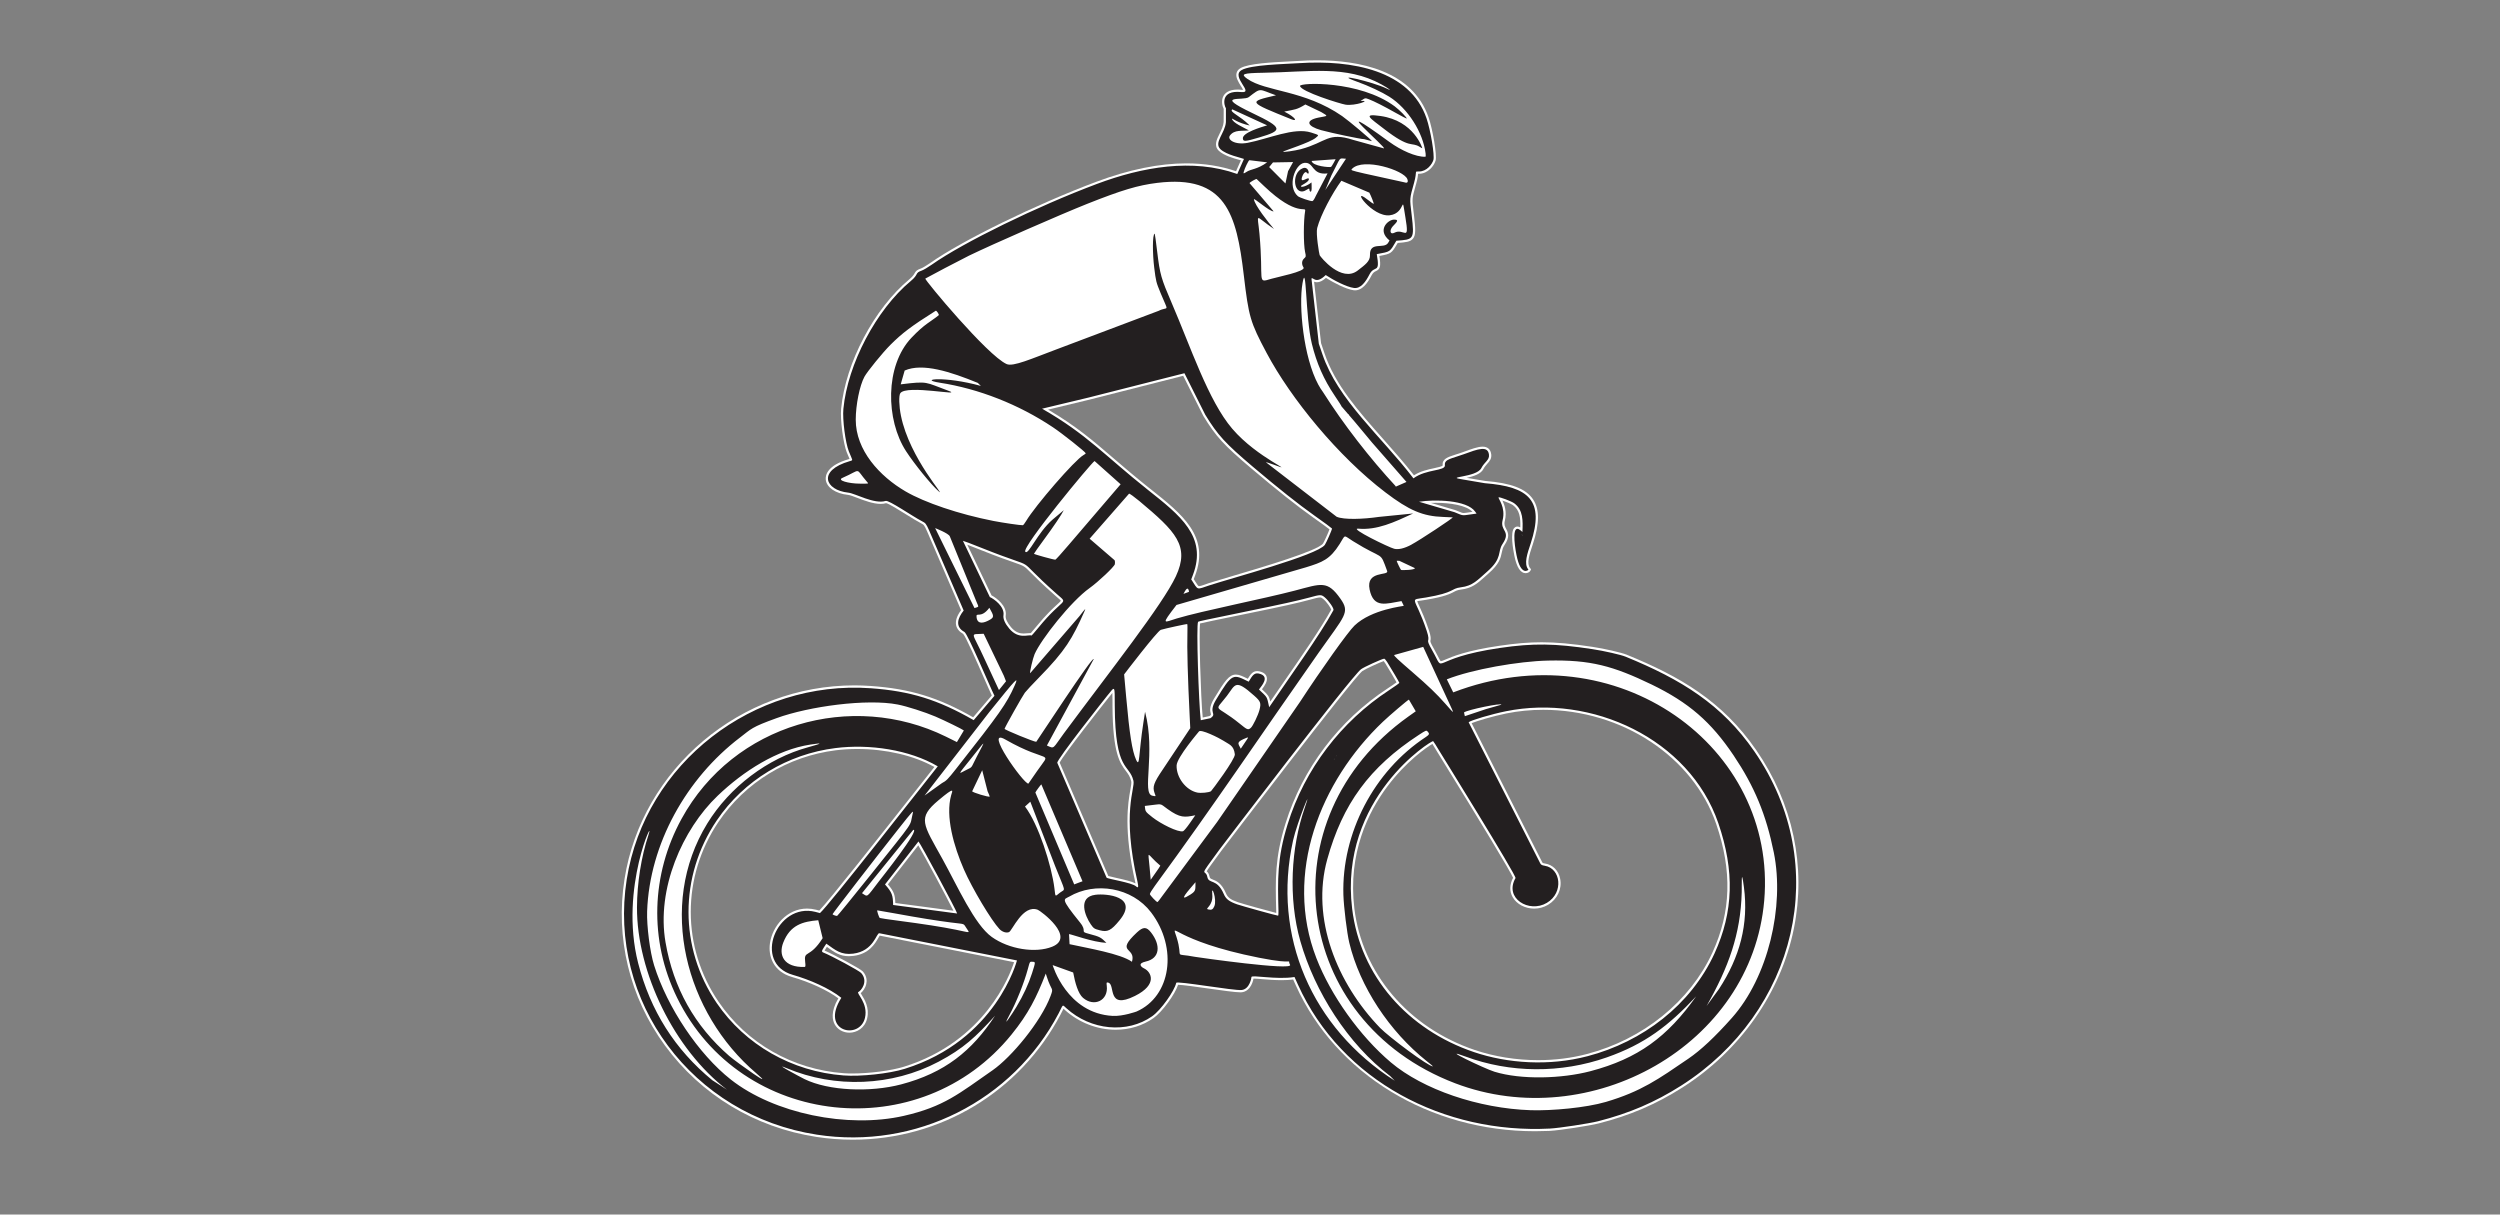 <?xml version="1.0" encoding="UTF-8" standalone="no"?>
<svg
   xmlns:dc="http://purl.org/dc/elements/1.1/"
   xmlns:cc="http://creativecommons.org/ns#"
   xmlns:rdf="http://www.w3.org/1999/02/22-rdf-syntax-ns#"
   xmlns:svg="http://www.w3.org/2000/svg"
   xmlns="http://www.w3.org/2000/svg"
   viewBox="0 0 70.013 34.013"
   height="34.013"
   width="70.013"
   xml:space="preserve"
   id="svg2"
   version="1.1"><rect x="0" y="0" width="70.013" height="34.013" fill="#808080" stroke="none"/><defs
     id="defs6" /><g
     transform="matrix(1.333,0,0,-1.333,0,34.013)"
     id="g10"><g
       transform="scale(0.1)"
       id="g12"><path
         id="path14"
         style="fill:#ffffff;fill-opacity:1;fill-rule:nonzero;stroke:none"
         d="m 228.828,171.184 19.75,5.019 4.235,-8.437 c 2.656,-4.336 4.257,-6.086 10.093,-11.028 5.524,-4.668 9.52,-7.84 12.973,-10.293 1.676,-1.172 2.953,-2.117 3.43,-2.492 -0.25,-0.719 -1.145,-2.691 -1.36,-2.984 -1.129,-1.543 -12.769,-4.981 -19.027,-6.828 -2.098,-0.614 -3.902,-1.153 -4.961,-1.493 -0.352,-0.128 -0.656,-0.226 -0.914,-0.324 -0.535,-0.183 -0.922,-0.312 -1.129,-0.312 -0.172,0 -0.313,0.195 -0.805,0.976 -0.097,0.149 -0.199,0.313 -0.316,0.5 l 0.277,0.723 c 3.129,8.289 -2.672,12.898 -9.379,18.223 l -0.289,0.222 c -2.871,2.285 -5.25,4.328 -7.347,6.125 -4.434,3.817 -7.985,6.875 -13.86,10.321 z m 72.848,-21.661 c 2.914,0 6.387,-0.5 7.676,-1.894 -0.332,-0.051 -0.614,-0.09 -0.852,-0.129 -0.473,-0.066 -0.766,-0.117 -0.98,-0.117 -0.293,0 -0.493,0.078 -1.196,0.383 -0.168,0.058 -0.355,0.144 -0.625,0.242 l -5.074,1.496 c 0.344,0.008 0.691,0.019 1.051,0.019 z M 270.059,82.109 c -2.223,-7.168 -2.11,-11.719 -1.946,-18.027 l 0.012,-0.273 c 0,-0.176 0,-0.32 0,-0.449 -1.633,0.41 -7.066,1.914 -8.059,2.258 -1.543,0.535 -2.128,0.977 -2.507,1.875 -0.926,2.168 -2.024,2.598 -2.746,2.879 -0.493,0.195 -0.633,0.266 -0.704,0.656 -0.121,0.633 -0.402,0.918 -0.586,1.074 0.192,0.391 1.004,1.492 2.473,3.496 l 0.543,0.742 c 0.258,0.352 27.731,36.375 29.691,37.84 0.543,0.398 3.641,1.816 4.473,2.09 0.078,-0.098 0.199,-0.254 0.32,-0.45 0.77,-1.23 1.961,-3.25 2.379,-4.011 -0.336,-0.254 -1.004,-0.715 -1.898,-1.301 C 281.27,103.781 273.652,93.691 270.059,82.109 Z M 206.105,139.59 c 3.536,-1.414 5.571,-2.117 6.915,-2.586 2.156,-0.754 2.156,-0.754 3.511,-2.121 0.875,-0.891 2.332,-2.352 5.184,-4.871 0.187,-0.168 0.359,-0.324 0.512,-0.449 0.285,-0.247 0.578,-0.489 0.66,-0.618 -0.09,-0.144 -0.438,-0.457 -0.774,-0.769 -0.859,-0.781 -2.289,-2.082 -4.332,-4.582 -0.551,-0.672 -0.988,-1.192 -1.211,-1.434 -0.191,0.008 -0.437,-0.012 -0.718,-0.043 -0.247,-0.015 -0.516,-0.054 -0.801,-0.054 -0.653,0 -1.645,0.144 -2.649,1.335 -0.808,0.969 -1.203,1.829 -1.109,2.43 0.305,2.016 -1.93,3.723 -2.977,4.25 l -5.089,10.637 c 0.679,-0.254 1.671,-0.645 2.878,-1.125 z m 27.059,-80.281 c 0.766,0.34 1.477,1.055 2.406,2.195 0.168,0.195 0.313,0.391 0.45,0.586 -0.137,-0.195 -0.282,-0.391 -0.45,-0.586 -0.929,-1.141 -1.64,-1.855 -2.406,-2.195 z m -1.976,8.406 c -0.196,0 -0.387,-0.012 -0.567,-0.019 0.18,0.008 0.371,0.019 0.567,0.019 1.921,0 4.16,-0.438 5.199,-1.609 -1.043,1.172 -3.282,1.609 -5.199,1.609 z m -2.625,-0.547 c 0.421,0.242 0.941,0.41 1.554,0.488 0.153,0.019 0.317,0.031 0.492,0.039 -0.175,-0.008 -0.339,-0.019 -0.492,-0.039 -0.621,-0.078 -1.133,-0.246 -1.554,-0.488 z m 0.214,-6.473 c 0.661,-0.957 0.903,-1.117 2.121,-1.426 0.262,-0.078 0.497,-0.117 0.719,-0.156 -0.222,0.039 -0.457,0.078 -0.719,0.156 -1.226,0.309 -1.46,0.469 -2.125,1.414 -0.527,0.769 -1.199,2.07 -1.406,3.352 0.207,-1.281 0.879,-2.582 1.41,-3.34 z m 7.754,32.5 c 0.496,-0.656 0.887,-1.172 1.129,-2.16 0.082,-0.32 -0.031,-0.945 -0.183,-1.816 -0.485,-2.715 -1.493,-8.359 1.058,-19.531 0.012,-0.039 0.02,-0.078 0.024,-0.117 -0.805,0.422 -2.286,0.762 -4.079,1.164 -0.609,0.125 -1.351,0.301 -1.632,0.387 l -10.219,23.82 c 0.715,1.543 9.582,12.801 10.398,13.801 l 0.368,0.449 c 0.101,0.137 0.21,0.274 0.304,0.387 0.024,-0.426 0.024,-1.062 0.028,-1.773 v -0.969 c 0.058,-9.988 1.586,-12.02 2.804,-13.641 z m -36.222,-29.367 -12.207,1.621 c -0.055,1.68 -0.289,2.441 -1.559,3.918 l 6.383,8.191 c 1.328,-2.254 6.09,-11.113 7.383,-13.73 z m 65.812,49.121 c -0.129,0.481 -0.508,0.832 -1.109,1.043 -0.328,0.121 -0.621,0.18 -0.887,0.18 -0.934,0 -1.41,-0.703 -1.973,-1.613 -1.074,0.527 -1.785,0.879 -2.504,0.879 -1.425,0 -2.343,-1.321 -4.605,-5.079 -1.043,-1.746 -0.809,-2.597 -0.672,-3.093 0.078,-0.274 0.082,-0.305 -0.254,-0.539 l -1.437,-0.313 c -0.414,4.328 -0.817,17.883 -0.571,19.758 0.668,0.176 3.243,0.711 9.801,2.051 7.66,1.562 10.633,2.226 13.266,2.937 1.086,0.305 1.773,0.481 2.148,0.481 0.231,0 0.336,-0.051 0.66,-0.313 0.727,-0.586 1.571,-1.836 1.696,-2.238 -2.067,-3.801 -6.2,-9.766 -9.844,-15.027 -1.047,-1.516 -2.055,-2.961 -2.961,-4.297 -0.27,1.16 -0.449,1.367 -1.547,2.398 -0.058,0.063 -0.129,0.121 -0.199,0.188 0.555,0.722 1.254,1.718 0.992,2.597 z M 189.949,31.066 c -2.668,-0.832 -7.258,-1.438 -10.922,-1.438 -0.644,0 -1.246,0.019 -1.769,0.059 -10.758,0.809 -20.34,6.281 -26.289,15.012 -7.789,11.422 -7.793,26.27 -0.012,37.801 5.598,8.281 14.566,13.77 24.617,15.031 1.473,0.183 3.004,0.273 4.555,0.273 5.992,0 11.851,-1.367 16.176,-3.781 -1.051,-1.32 -2.66,-3.367 -4.571,-5.801 -6.629,-8.399 -17.57,-22.293 -19.605,-24.363 l -0.719,0.184 c -0.621,0.156 -1.246,0.234 -1.855,0.234 -4.239,0 -7.293,-3.719 -7.797,-7.305 -0.371,-2.676 0.652,-5.926 4.668,-7.078 3.707,-1.055 7.457,-2.793 9.703,-4.473 -1.691,-2.863 -1.211,-4.66 -0.754,-5.481 0.586,-1.074 1.77,-1.738 3.082,-1.738 1.508,0 3.246,0.93 3.727,3.008 0.531,2.258 -0.575,4.016 -1.161,4.961 -0.066,0.109 -0.14,0.234 -0.199,0.332 0.446,0.363 0.985,1.074 1.172,1.926 0.152,0.652 0.149,1.648 -0.719,2.637 -0.535,0.606 -6.265,3.641 -8.039,4.383 0.086,0.168 0.27,0.441 0.434,0.695 0.019,0.016 0.035,0.059 0.055,0.086 1.566,-1.141 2.699,-1.961 4.636,-1.961 0.293,0 0.614,0.027 0.934,0.066 3.305,0.402 4.566,2.598 5.238,3.781 0.098,0.164 0.207,0.359 0.285,0.477 l 28.231,-5.574 c -0.895,-2.766 -6.137,-16.652 -23.102,-21.953 z m 127.864,35.586 c 0.835,-1.449 2.601,-2.383 4.5,-2.383 1.039,0 2.039,0.281 2.917,0.801 1.965,1.18 2.969,3.32 2.551,5.457 -0.34,1.738 -1.558,2.969 -3.179,3.215 -0.508,0.086 -0.536,0.137 -0.622,0.332 l -14.8,29.16 c 1.09,0.45 4.566,1.485 7.297,2.039 2.507,0.508 5.109,0.762 7.738,0.762 16.547,0 31.488,-9.851 36.336,-23.957 3.39,-9.871 3.14,-18.465 -0.781,-27.039 -4.704,-10.254 -14.559,-18.23 -26.368,-21.316 -3.265,-0.859 -6.722,-1.289 -10.261,-1.289 -2.297,0 -4.594,0.184 -6.84,0.547 -2.242,0.359 -4.438,0.898 -6.504,1.598 -13.942,4.731 -23.613,16.125 -25.258,29.738 -1.394,11.652 2.984,20.344 6.906,25.578 4,5.348 8.356,8.32 9.489,8.973 0.222,-0.34 0.629,-0.996 1.132,-1.855 0.008,-0.008 0.129,-0.203 0.34,-0.547 9.141,-14.793 14.867,-24.305 15.485,-25.723 -0.762,-1.414 -0.786,-2.859 -0.078,-4.09 z m 51.117,30.977 c -7.11,10.273 -16.016,15.43 -27.207,20 -1.075,0.437 -4.66,1.258 -7.11,1.629 -4.453,0.676 -7.672,0.969 -10.746,0.969 -2.676,0 -5.383,-0.227 -8.769,-0.723 -6.973,-1.008 -10.004,-2.297 -11.461,-2.922 -0.446,-0.184 -0.789,-0.332 -0.942,-0.332 -0.097,0.051 -0.316,0.48 -0.531,0.898 -0.211,0.422 -0.48,0.938 -0.859,1.614 -0.852,1.48 -0.817,1.648 -0.778,1.824 0.082,0.41 0.118,0.859 -0.347,2.227 -0.817,2.453 -1.52,3.957 -1.973,4.96 -0.211,0.45 -0.41,0.879 -0.457,1.086 0.16,0.047 0.508,0.086 0.84,0.133 0.297,0.051 0.652,0.102 1.078,0.168 3.855,0.656 4.961,1.223 5.766,1.641 0.464,0.246 0.765,0.402 1.523,0.5 2.305,0.273 3.418,1.269 4.953,2.652 0.258,0.238 0.524,0.473 0.817,0.727 2.296,2 2.554,3.281 2.785,4.402 0.113,0.547 0.211,1.027 0.566,1.555 1.117,1.668 0.84,2.5 0.36,3.398 -0.262,0.488 -0.493,0.906 -0.282,1.738 0.465,1.864 -0.082,3.34 -0.511,4.227 0.765,-0.262 1.867,-0.715 2.203,-0.957 1.41,-1.047 1.617,-2.559 1.554,-4.688 -0.5,0.293 -0.996,0.215 -1.312,-0.156 -0.801,-0.984 -0.231,-4.363 0.055,-5.761 0.5,-2.461 1.293,-3.7 2.375,-3.7 0.472,0 0.898,0.282 1.019,0.547 l 0.121,0.281 -0.191,0.235 c -0.785,0.945 -0.164,2.82 0.433,4.629 l 0.129,0.383 c 1.43,4.343 1.446,7.343 0.055,9.429 -1.496,2.25 -4.609,3.442 -10.074,3.879 l -3.871,0.645 c 1.379,0.312 2.964,0.793 3.496,1.836 0.234,0.461 0.531,0.781 0.812,1.113 0.473,0.527 0.953,1.066 0.848,1.973 -0.129,1.066 -0.754,1.632 -1.813,1.632 -1.015,0 -2.39,-0.507 -4.148,-1.152 -0.582,-0.215 -1.121,-0.383 -1.594,-0.527 -1.578,-0.508 -2.816,-0.899 -2.652,-2.278 -0.094,-0.203 -1.113,-0.418 -1.789,-0.566 -1.227,-0.262 -2.863,-0.606 -4.238,-1.492 -2.063,2.656 -4.321,5.195 -6.5,7.656 -5.176,5.84 -10.071,11.355 -12.301,17.977 l -0.719,2.128 -1.465,12.911 c 0.168,-0.067 0.367,-0.118 0.602,-0.118 0.578,0 1.203,0.305 1.894,0.918 1.516,-0.964 4.164,-2.371 5.813,-2.597 1.801,-0.235 3.019,1.679 3.754,3.105 0.328,0.625 0.625,0.774 0.918,0.91 0.875,0.41 1.101,0.899 0.738,3.192 l 0.074,0.011 c 2.391,0.45 2.492,0.528 3.703,2.606 l 0.074,0.117 c 1.641,0.129 2.637,0.207 3.204,0.899 0.632,0.761 0.55,2.031 0.211,4.953 l -0.075,0.574 c -0.343,2.863 -0.343,2.863 0.414,5.578 l 0.149,0.535 c 0.293,1.047 0.355,1.653 0.379,1.992 h 0.175 c 1.856,0 3.161,1.621 3.497,2.766 0.336,1.141 -0.618,6.602 -1.457,9.051 -3.411,9.933 -14.641,12.023 -23.457,12.023 -1.243,0 -2.532,-0.039 -3.836,-0.129 -0.571,-0.039 -1.254,-0.066 -2,-0.105 -3.606,-0.188 -8.532,-0.43 -10.227,-1.406 -0.449,-0.266 -0.738,-0.606 -0.84,-1.047 -0.23,-0.899 0.403,-1.895 0.903,-2.703 0.156,-0.247 0.382,-0.606 0.468,-0.821 -0.078,0 -0.199,0 -0.34,0.008 -0.296,0.039 -0.586,0.051 -0.851,0.051 -1.852,0 -2.625,-0.762 -2.953,-1.387 -0.489,-0.957 -0.215,-2.129 0.074,-2.668 l -0.008,-2.762 c -0.066,-0.839 -0.461,-1.652 -0.851,-2.441 -0.622,-1.25 -1.266,-2.539 -0.157,-3.605 1.039,-0.997 3.114,-1.582 4.352,-1.922 0.098,-0.032 0.183,-0.051 0.277,-0.078 l -1.015,-2.286 c -3.204,1.094 -6.711,1.649 -10.426,1.649 -5.719,0 -12.094,-1.309 -18.953,-3.875 -12.594,-4.719 -28.219,-12.356 -34.84,-17.031 -0.817,-0.567 -1.692,-1.086 -1.973,-1.172 -0.879,-0.313 -1.094,-0.559 -1.344,-1.016 -0.152,-0.266 -0.347,-0.625 -1.109,-1.269 -7.383,-6.125 -13.402,-17.559 -14.324,-27.188 -0.223,-2.226 0.433,-7.277 1.18,-9.152 0.191,-0.489 0.347,-0.84 0.464,-1.102 0.043,-0.097 0.086,-0.195 0.121,-0.285 0,0 0,0 -0.003,0 l -0.082,-0.027 c -4.661,-1.328 -4.989,-3.438 -4.915,-4.289 0.149,-1.661 2.032,-2.969 4.688,-3.243 0.41,-0.039 1.18,-0.332 1.984,-0.644 1.465,-0.555 3.293,-1.25 4.86,-1.25 0.418,0 0.808,0.058 1.148,0.156 0.539,-0.078 2.805,-1.484 4.313,-2.43 1.16,-0.714 2.254,-1.398 2.957,-1.757 0.703,-0.364 0.715,-0.371 1.332,-1.711 l 7.152,-16.59 c -0.863,-1.145 -1.226,-2.227 -1.047,-3.137 0.156,-0.75 0.653,-1.367 1.481,-1.836 0.558,-0.586 2.965,-6.054 4.406,-9.336 0.703,-1.59 1.273,-2.898 1.613,-3.601 l -3.914,-4.59 c -7.383,4.207 -13.254,5.996 -21.508,6.582 -1.136,0.074 -2.285,0.125 -3.425,0.125 -23.895,0 -44.661,-17.488 -48.313,-40.684 -1.953,-12.391 1.051,-24.793 8.461,-34.941 7.613,-10.418 18.937,-17.258 31.887,-19.246 2.508,-0.383 5.062,-0.578 7.59,-0.578 18.429,0 35.156,10.078 43.671,26.301 0.204,0.379 0.352,0.68 0.465,0.926 0.055,0.109 0.11,0.207 0.153,0.305 0.011,-0.012 0.023,-0.019 0.027,-0.031 0.074,-0.066 0.16,-0.145 0.254,-0.242 2.918,-2.648 6.797,-4.16 10.672,-4.16 2.933,0 5.679,0.848 7.953,2.449 1.816,1.281 4.515,4.973 5.16,6.992 0.93,-0.008 3.629,-0.391 6.238,-0.762 2.832,-0.398 5.766,-0.82 6.867,-0.82 0.137,0 0.239,0.012 0.329,0.019 0.625,0.078 1.168,0.402 1.601,0.957 0.488,0.617 0.727,1.418 0.817,1.906 0.039,0 0.078,0 0.128,0 0.399,0 1.028,-0.051 1.754,-0.117 1.137,-0.09 2.555,-0.207 3.989,-0.207 0.922,0 1.73,0.047 2.457,0.137 l 0.586,-1.297 C 280.66,29.504 300.371,17.5 322.484,17.5 c 0.914,0 1.836,0.019 2.754,0.059 v -0.008 l 0.414,0.027 c 1.969,0.098 8.254,1.066 10.2,1.555 6.597,1.68 12.031,4.004 17.593,7.539 12.157,7.734 20.7,19.91 23.434,33.406 2.629,13.008 -0.195,26.336 -7.949,37.551" /><path
         id="path16"
         style="fill:#231f20;fill-opacity:1;fill-rule:evenodd;stroke:none"
         d="m 261.863,219.035 c 0.957,0.645 2.258,0.496 4.352,2.02 l -3.731,0.449 c -0.179,-0.02 -1,-1.719 -1.199,-2.488 -0.094,-0.364 0.016,-0.352 0.578,0.019 z m 18.328,1.903 0.414,0.773 -5.046,-0.363 c 0.199,-1.114 3.839,-1.395 4.093,-1.25 0.071,0.039 0.305,0.422 0.539,0.84 z m 13.008,10.527 c -2.531,1.426 -4.429,2.383 -5.582,2.832 -0.898,0.363 -0.808,0.254 -1.777,-0.359 2.515,0.242 -1.184,-1.094 -3.176,-0.762 -1.117,0.183 -9.398,2.754 -9.539,3.926 -0.09,0.722 12.504,1.191 19.879,-4.278 1.019,-0.761 2.66,-2.422 2.531,-2.578 -0.027,-0.031 -1.086,0.516 -2.336,1.219 z m 5.086,-7.168 c -1.805,1.144 -1.898,-0.567 -7.484,3.762 -2.949,2.285 -4.711,3.3 -0.781,2.734 7.082,-1.008 8.796,-6.77 8.796,-6.77 -0.011,-0.027 -0.257,0.098 -0.531,0.274 z m 1.219,-1.348 c -0.539,4.395 -3.703,9.414 -7.613,11.887 -1.547,0.977 -4.387,2.305 -6.688,3.125 -5.84,2.098 3.277,0.008 6.121,-1.406 1.321,-0.664 0.508,-0.012 -1.082,0.867 -7.445,4.101 -15.148,2.609 -24.804,2.453 -4.364,-0.078 -4.825,-0.254 -3.411,-1.262 3.887,-2.754 11.977,-2.324 19.942,-7.84 1.398,-0.968 6.359,-5.148 6.261,-5.273 l -1.652,0.43 c -0.445,-0.059 -6.875,1.289 -9.015,1.883 -3.024,0.851 -3.348,2.062 -0.629,2.628 1.996,0.411 2.304,0.204 0.632,1.18 l -3.32,1.594 c -1.812,-1.113 -2.133,-1.035 -4.441,-1.496 2.418,-1.219 2.89,-2.188 1.48,-1.61 -9.14,3.68 -9.14,3.653 -3.211,5.028 -3.695,1.301 -3.031,1.699 -5.719,-0.379 -1.093,-0.852 -7.675,0.672 0.833,-3.391 6.46,-3.074 6.316,-3.633 1.367,-5.078 -3,-0.887 -3.36,-0.918 -3.438,-0.242 -0.156,1.25 3.899,2.41 5.098,2.781 l -7.324,3.36 c -0.7,-0.555 1.519,-1.231 3.675,-3.399 -2.484,0.527 -3.761,1.574 -3.742,1.445 0.102,-0.867 2.446,-1.843 3.555,-2.468 -1.418,-0.176 -3.024,0.203 -3.977,-1.067 -0.648,-0.847 0.989,-2.058 3.739,-1.543 4.3,0.821 9.746,3.313 13.32,2.16 1.769,-0.578 1.691,-0.488 0.965,-1.105 -1.199,-1.016 -6.692,-2.715 -6.86,-2.918 -0.132,-0.176 2.497,0.203 3.723,0.527 5.445,1.446 5.625,3.692 10.992,1.953 l 6.422,-1.777 c 1.192,-0.332 -13.191,11.817 1.195,1.348 2.411,-1.75 5.536,-3.184 7.567,-3.117 0.07,0.011 0.086,0.332 0.039,0.722 z m -28.891,-3.75 1.059,1.914 -4.231,-0.078 -0.8,-0.976 3.422,-3.438 0.55,2.578 z m 25.055,-1.66 c -0.707,1.867 -9.219,4.551 -11.59,2.18 -0.332,-0.332 -0.301,-0.344 2.547,-1.008 l 8.438,-1.856 c 0.937,-0.339 0.691,0.489 0.605,0.684 z m -17.238,-2.312 4.351,6.582 c -1.636,0.105 -0.961,0.527 -3.051,-3.469 l -1.3,-3.113 z m -3.172,-0.305 c -0.36,0.285 0.129,0.93 -0.668,0.402 -2.793,-1.867 -3.5,3.524 -0.863,4.5 1.328,0.5 1.515,-1.777 0.847,-0.965 -0.492,0.606 -1.156,-0.968 -1.105,-1.367 0.078,-0.656 1.453,0.606 1.519,0.067 0.078,-0.633 -1.707,-1.329 -1.683,-1.512 0.047,-0.352 1.258,0.019 2.23,0.789 0.016,-0.496 0.164,-2.246 -0.277,-1.902 v -0.012 z m 1.183,-0.918 2.469,4.726 c -3.422,-0.417 -2.789,2.461 -4.902,2.208 -1.957,-0.243 -3.637,-5.008 -1.336,-6.993 0.355,-0.3 2.641,-1.082 3.055,-1.035 0.14,0.012 0.464,0.508 0.714,1.094 z m -9.371,-17.422 c 1.035,0.324 7.379,1.563 6.782,2.395 -0.239,0.332 -0.555,1.25 0.101,1.855 0.438,0.398 0.449,0.449 0.235,1.395 -0.348,1.613 -0.348,6.535 0.015,8.632 0.192,1.075 -1.66,-1.414 -8.598,5.176 -0.847,0.801 -1.566,1.485 -1.597,1.516 -0.102,0.086 -1.512,-0.723 -1.492,-0.86 l 5.066,-5.937 c -0.812,-0.098 -4.199,2.949 -4.141,2.527 0.168,-1.218 3.036,-4.883 4.219,-6.23 -4.16,2.785 -3.488,3.664 -3.058,-0.996 0.929,-10.145 -0.637,-10.41 2.468,-9.473 z m 18.168,1.738 c 1.575,1.223 2.621,1.946 2.582,3.235 -0.086,3.008 2.965,1.172 3.821,2.597 l 0.289,0.489 c -2.692,2.156 -0.36,4.343 0.922,4.382 1.394,0.032 0.253,-0.839 -0.262,-1.433 -0.754,-0.879 -0.516,-1.789 0.359,-1.328 2.024,1.082 3.227,-2.239 2.317,3.242 -0.926,5.555 0.222,0.848 -3.278,0.43 -3.703,-0.45 -8.328,6.16 -4.754,3.347 0.727,-0.566 1.344,-0.996 1.383,-0.945 0.067,0.078 -0.625,1.805 -0.929,2.352 l -5.875,2.5 c -1.856,-2.528 -4.375,-7.208 -5.079,-9.93 -0.308,-1.184 0.418,-5.488 0.516,-5.703 0.188,-0.403 4.59,-5.852 7.988,-3.235 z M 182.156,153.926 c -2.66,3.058 -0.945,2.676 -5.176,0.832 -1.222,-0.528 1.387,-1.184 3.508,-1.203 2.172,-0.02 2.039,-0.047 1.668,0.371 z m 33.414,-8.242 c 1.934,3.261 10.293,12.902 12.059,13.867 0.266,0.148 0.476,0.312 0.469,0.383 -0.035,0.273 -4.957,4.179 -6.91,5.476 -7.165,4.785 -15.567,8.086 -23.754,9.348 -4.657,0.722 0.945,1.445 8.64,-0.676 l -0.652,0.637 c -5.695,2.332 -11.59,4.258 -15.359,2.597 l -0.833,-2.902 c 5.891,0.723 5.055,0.461 9.969,-1.328 3.629,-1.316 -8.824,1.359 -10.058,-0.547 -0.332,-0.496 -0.27,-2.695 0.136,-4.695 1.817,-9.063 9.825,-17.571 7.903,-15.879 -1.582,1.402 -5.047,5.664 -6.828,8.406 -4.266,6.563 -4.473,17.922 1.148,23.84 2.82,2.969 3.953,3.289 5.719,4.727 0.144,0.117 -0.473,1.035 -0.625,0.937 -5.133,-3.242 -7.016,-4.66 -9.531,-7.168 -1.614,-1.613 -4.856,-5.598 -5.454,-6.699 -1,-1.848 -1.82,-5.899 -1.824,-9.004 -0.015,-6.445 5.035,-11.914 10.442,-15.07 4.086,-2.383 11.281,-4.805 18.488,-6.219 1.965,-0.383 5.742,-0.938 6.18,-0.899 0.089,0.008 0.394,0.399 0.675,0.868 z m 8.926,-5.039 10.938,12.773 -5.473,4.883 c -0.586,-0.242 -15.359,-18.098 -14.555,-19.055 0.664,-0.797 2.492,3.91 5.699,6.723 l 2.391,2.011 c -0.371,-0.8 -2.234,-3.574 -4.133,-6.132 -1.179,-1.606 -2.14,-2.961 -2.136,-3.028 0.015,-0.117 4.14,-1.261 4.496,-1.242 0.093,0 1.34,1.375 2.773,3.067 z m 85.43,7.019 c -1.742,2.492 -8.582,2.609 -11.805,2.082 l 7.445,-2.187 c 2.227,-0.907 1.286,-0.711 4.645,-0.301 l -0.285,0.406 z m -13.383,-6.91 c 1.68,0.879 8.926,5.672 8.652,5.711 -0.117,0.019 -1.015,0.058 -2.007,0.09 -4.258,0.144 -7.141,1.367 -12.118,5.156 -9.914,7.539 -19.847,19.668 -24.976,29.316 -3.434,6.446 -3.754,7.578 -4.785,16.328 -1.524,12.95 -3.825,21.141 -18.196,19.383 -4.035,-0.496 -7.449,-1.523 -14.679,-4.394 -5.657,-2.254 -19.922,-8.504 -24.864,-10.899 -1.422,-0.691 -8.965,-4.656 -9.172,-4.812 -0.226,-0.188 13.024,-16.145 17.086,-17.961 1.375,-0.613 5.262,1.144 10.465,3.086 l 21.465,8.097 c 2.055,1.043 2.191,-0.585 0.449,3.661 -0.992,2.422 -0.996,2.461 -1.375,5.441 -0.343,2.754 -0.414,7.039 0.11,7.109 0.035,0 0.277,-1.73 0.527,-3.859 0.574,-4.707 0.805,-5.516 3.051,-10.73 3.918,-9.063 7.676,-20.508 12.707,-26.387 5.312,-6.223 13.969,-9.492 8.68,-7.539 -0.848,0.312 -1.579,0.535 -1.61,0.496 l 14.867,-11.453 c 1.52,-0.664 5.606,-0.508 8.852,-0.031 l 7.219,0.722 c -4.043,-1.875 -7.598,-3.535 -11.516,-3.191 -2.098,0.191 6.5,-3.977 7.531,-4.223 0.907,-0.223 2.137,0.07 3.637,0.871 v 0.012 z m 23.184,2.254 0.054,-0.488 c 0.032,0.117 0.004,0.343 -0.058,0.488 h 0.004 z M 205.27,127.578 c 0.332,0.125 0.332,0.156 0.003,0.86 l -5.722,14.035 c -0.25,0.644 -3.086,1.738 -3.086,1.738 l 8.265,-16.801 c 0.11,0.024 0.348,0.09 0.54,0.168 z m 48.835,4.61 c 4.555,1.496 22.637,6.328 24.231,8.496 0.301,0.41 1.531,3.222 1.508,3.437 -0.008,0.059 -1.664,1.289 -3.688,2.715 -3.426,2.434 -7.468,5.637 -12.941,10.266 -5.781,4.902 -7.391,6.648 -9.996,10.918 l -4.379,8.73 -20.129,-5.109 -9.781,-2.344 c 9.468,-5.41 13.109,-9.805 22.183,-17.012 6.797,-5.398 12.563,-9.824 9.516,-17.898 l -0.363,-0.957 c 1.558,-2.395 1.004,-2.168 3.839,-1.242 z m -4.308,-1.368 c 0.008,0.02 -0.129,1.407 -0.852,0.137 l -0.312,-0.566 1.164,0.429 z m 47.437,4.993 -3.254,1.531 c -0.308,0.011 -0.55,0.011 -0.55,-0.02 0.023,-0.183 0.789,-1.777 0.91,-1.894 0.117,-0.106 3.109,-0.02 2.894,0.383 z m -89.453,-10.958 c 1.157,0.625 1.071,0.848 0.074,2.618 -1.863,-2.493 -2.894,-0.657 -2.675,-2.09 0.23,-1.485 1.566,-1.086 2.601,-0.528 z m 10.367,-1.574 c 5.387,6.602 6.469,4.785 3.879,7.082 -10.109,8.953 -2.343,4.305 -15.75,9.668 -2.16,0.867 -3.953,1.543 -3.976,1.512 l 5.66,-11.824 c 0.844,-0.364 3.137,-1.992 2.859,-3.821 -0.113,-0.75 0.309,-1.718 1.215,-2.8 1.973,-2.344 3.996,-1.184 4.699,-1.457 0.024,-0.008 0.661,0.73 1.414,1.64 z m -7.246,-10.097 -4.238,8.828 c -3.066,-0.227 -2.555,0.773 0.285,-5.52 l 2.922,-6.304 1.481,1.835 -0.45,1.161 z m 43.407,-8.907 c 1.519,1.047 -0.586,0.938 1.144,3.828 3.473,5.793 3.59,5.442 6.883,3.84 0.844,1.368 1.18,2.078 2.512,1.602 1.793,-0.645 0.324,-2.363 -0.356,-3.242 1.84,-1.77 1.637,-1.36 2.153,-3.723 4.175,6.16 10.726,15.246 13.5,20.383 0.183,0.312 -0.989,2.027 -1.864,2.734 -0.703,0.567 -0.875,0.567 -3.23,-0.082 -2.645,-0.711 -5.66,-1.375 -13.235,-2.926 -8.91,-1.828 -10.031,-2.074 -10.105,-2.16 -0.426,-0.515 0.137,-17.226 0.555,-20.683 l 2.043,0.429 z m -30.77,-3.156 c 9.691,13.078 20.707,26.984 23.5,32.961 2.977,6.387 0.008,9.387 -7.68,15.82 -1.074,0.887 -2.039,1.59 -2.156,1.543 l -8.281,-9.461 5.25,-4.523 c 0.086,-0.215 0.105,-0.594 0.051,-0.828 -0.125,-0.547 -3.493,-3.723 -5.309,-5.02 -3.902,-2.773 -10.184,-10.754 -11.551,-13.879 -0.355,-0.82 -1.086,-3.906 -0.937,-4.011 l 10.383,12.019 c 1.281,1.66 1.359,1.731 1.004,0.93 -2.536,-5.676 -3.903,-8.125 -9.586,-13.918 -1.309,-1.328 -2.614,-2.742 -2.911,-3.125 -0.496,-0.664 -4.16,-7.168 -4.265,-7.59 -0.051,-0.184 6.297,-2.793 6.66,-2.723 0.062,0.012 12,18.332 12.07,17.364 l -9.836,-18.145 c 1.66,-0.742 1.141,-0.731 3.594,2.586 z m 39.242,1.117 c 0.438,0.371 1.535,2.664 1.821,3.758 0.378,1.465 0.253,1.809 -1.118,3.02 -4.05,3.613 -3.91,2.324 -5.734,-0.063 -2.789,-3.621 -2.551,-1.558 2.68,-5.808 1.566,-1.27 1.758,-1.426 2.351,-0.907 z m 41.477,5.645 -5.254,11.375 -6.09,-1.707 c -0.125,-0.141 0.719,-0.918 3.984,-3.742 3.141,-2.715 4.922,-4.414 6.762,-6.504 2.043,-2.305 1.965,-2.403 0.598,0.578 z M 203.004,93.398 c 1.43,0.715 0.891,0.274 2.215,2.812 2.031,3.887 1.929,3.496 -1.211,-0.41 -3.11,-3.867 -2.57,-3.164 -1.004,-2.402 z m 109.199,12.793 3.203,0.911 c 0.215,0.449 -7.078,-1.047 -7.832,-1.614 l 0.176,-0.789 4.453,1.492 z m -50.098,-6.199 c 0.129,0.274 0.098,0.293 -0.234,0.156 -2.129,-0.863 -1.867,-1.054 -1.195,-2.285 l 1.429,2.129 z m -64.207,-9.355 c 0.903,0.469 1.243,0.809 2.954,2.984 9.222,11.703 10.632,13.715 12.312,17.5 0.938,2.121 0.469,1.633 -5.277,-5.504 l -13.645,-17.598 3.656,2.617 z m 19.977,2.52 c 3.172,4.609 2.613,1.328 -6.668,6.641 -4.707,2.695 3.883,-9.387 4.848,-9.27 0.015,0.008 0.832,1.184 1.82,2.629 z m -10.398,-4.219 -1.125,4.402 -2.106,-4.414 c 0.035,-0.254 3.524,-1.309 3.68,-1.113 0.027,0.031 -0.176,0.539 -0.449,1.125 z m 73.418,7.637 -0.254,-0.324 c 0.027,0 0.144,0.148 0.254,0.324 z m -0.426,-0.723 -0.258,-0.316 c 0.039,0 0.156,0.148 0.258,0.316 z m -37.906,-7.297 c -0.469,1.301 -0.176,2.141 1.707,4.914 l 5.793,8.711 -0.129,2.617 c -0.395,7.93 -0.571,14.305 -0.469,17.383 0.027,0.984 0.015,1.824 -0.035,1.863 -0.09,0.07 -4.547,-0.906 -5.543,-1.199 -0.75,-0.227 -7.719,-9.356 -7.719,-9.367 l 0.426,-4.707 c 0.715,-7.942 1.258,-11.36 2.082,-13.211 0.82,-1.809 0.5,1.062 1.527,7.722 l 0.363,2.344 c 2.286,-8.68 -0.777,-17.215 1.551,-17.637 0.797,-0.144 0.735,-0.223 0.446,0.566 z m 11.855,0.383 c 0.148,0.098 5.133,6.777 5.012,7.754 -0.235,1.922 -1.188,2.039 -2.418,2.859 -0.719,0.48 -4.864,2.59 -5.157,1.894 -0.003,-0.019 -4.597,-5.39 -4.66,-7.09 -0.082,-2.52 1.946,-5.195 4.325,-5.703 0.781,-0.164 2.488,0 2.898,0.285 z m -4.434,-6.699 1.137,1.641 c -2.277,-0.461 -3.187,-0.59 -5.824,1.309 -1.859,1.328 -0.785,1.074 -4.785,0.652 0.14,-1.16 -0.008,-1.113 1.605,-2.383 1.715,-1.348 5.348,-3.203 6.422,-2.938 0.168,0.039 0.82,0.809 1.445,1.719 z M 184.625,69.961 c 0.449,0.586 8.777,11.047 7.246,10.859 L 181.098,67.512 c 1.297,-0.82 0.84,-1.035 3.527,2.449 z m 42.055,-0.223 0.746,0.273 -8.649,20.359 c -0.086,-0.008 -1.132,-1.418 -1.257,-1.711 l 8.16,-19.305 c 0.133,0.051 0.586,0.223 1,0.383 z m -43.844,1.531 c 9.766,12.227 8.187,10.031 8.898,12.883 0.215,0.879 0.184,0.848 -3.035,-3.215 -4.898,-6.191 -13.801,-17.715 -13.789,-17.84 0.016,-0.117 0.703,-0.383 0.957,-0.363 0.086,0 3.215,3.848 6.969,8.535 z m 60.582,1.445 0.359,0.574 c -2.976,2.484 -2.593,3.644 -2.254,-0.348 l 0.231,-2.617 1.664,2.391 z m -20.719,-5.086 c 1.184,0.887 1.262,-0.207 -1.043,5.625 l -5.195,13.477 -1.117,-1.016 c 2.816,-3.676 5.597,-12.395 6.187,-17.227 0.239,-1.887 0.067,-1.711 1.168,-0.859 z m 16.305,2.156 c -3.402,14.902 -0.465,19.688 -0.883,21.367 -0.898,3.645 -3.84,1.719 -3.918,15.684 -0.023,4.453 0.117,4.25 -1.547,2.207 -0.269,-0.332 -10.765,-13.574 -10.527,-14.149 l 10.348,-24.113 c 0.218,-0.293 5.304,-1.024 6.207,-1.844 0.441,-0.41 0.539,-0.148 0.32,0.848 z m -37.914,-6.543 c -0.059,0.508 -7.766,14.836 -8.129,15.137 l -7.031,-9.031 c 1.492,-1.672 1.668,-2.285 1.707,-4.316 l 13.453,-1.789 z m 49.012,3.984 c 1.191,0.769 1.027,0.988 1.058,2.59 -1.457,-1.738 -3.988,-4.465 -1.058,-2.59 z m -5.75,-0.078 11.351,15.312 17.418,25.242 c 4.516,6.914 10.109,14.758 11.445,16.027 3.622,3.458 10.368,4.075 10.356,4.161 l -0.481,0.988 c -3.187,-0.512 -5.855,-1.641 -6.699,2.43 -0.84,4.054 4.082,2.832 3.688,3.886 -1.625,4.407 -0.508,2.11 -7.188,6.282 -2.094,1.308 -1.484,1.472 -2.793,-0.61 -2.054,-3.258 -3.633,-3.828 -7.07,-4.89 l -27.207,-7.911 c -3.465,-4.492 -2.594,-3.621 0.074,-2.832 5.328,1.594 18.274,4.141 24.75,5.84 5.664,1.496 6.871,2.207 9.637,-1.719 2.043,-2.91 0.922,-3.464 -4.57,-11.277 -11.692,-16.633 -22.145,-32.266 -34.422,-49.004 -0.602,-0.82 -1.082,-1.601 -1.063,-1.75 0.027,-0.254 1.395,-1.688 1.59,-1.68 0.074,0 0.602,0.684 1.184,1.504 z m -41.289,-7.012 c -0.762,1.105 -0.129,0.812 -3.301,1.223 -2.914,0.371 -6.532,0.945 -11.867,1.922 -1.918,0.351 -3.532,0.633 -3.582,0.625 -0.133,-0.008 0.343,-1.473 0.523,-1.602 0.07,-0.047 1.809,-0.312 3.852,-0.574 5.289,-0.695 9.222,-1.301 12.132,-1.895 3.067,-0.625 3.004,-0.812 2.243,0.301 z m 52.058,4.629 c 0.609,1.438 -0.672,4.812 -0.437,2.551 0.261,-2.559 -1.672,-3.008 -0.868,-3.215 0.711,-0.176 1.012,-0.02 1.301,0.664 h 0.004 z M 169.16,53.059 c -0.312,2.598 0.891,0.613 3.672,5 l -0.922,3.769 c -3.281,-0.273 -5.91,-1 -7.355,-4.699 -1.032,-2.617 0.093,-5.262 4.523,-5.117 0.152,0.012 0.176,0.312 0.082,1.047 z m 99.438,10.762 c -0.164,6.484 -0.317,10.957 1.914,18.145 3.629,11.695 11.304,21.609 21.258,28.144 1.234,0.809 2.234,1.524 2.222,1.59 -0.008,0.117 -1.668,2.942 -2.562,4.375 -0.246,0.403 -0.535,0.711 -0.633,0.703 -0.52,-0.058 -4.25,-1.765 -4.852,-2.214 -2.074,-1.543 -29.531,-37.59 -29.789,-37.942 -4.656,-6.356 -2.867,-3.809 -2.511,-5.684 0.3,-1.602 2.007,-0.215 3.472,-3.633 0.446,-1.035 1.121,-1.551 2.793,-2.141 1.063,-0.367 8.375,-2.391 8.606,-2.379 0.062,0.008 0.097,0.469 0.082,1.035 z M 221.07,56.27 c 5.008,2.031 -2.441,7.512 -3.027,7.746 -3.145,1.238 -5.387,-4.426 -6.066,-4.688 -0.594,-0.227 -1.407,0.039 -1.997,0.645 -1.703,1.797 -5.699,8.476 -7.464,12.508 -2.129,4.863 -3.938,11.172 -2.68,15.625 0.258,0.918 0.93,1.945 -2.668,-1.074 -4.477,-3.758 -3.273,-4.922 0.816,-12.305 3.25,-5.879 6.75,-13.809 10.383,-16.414 3.586,-2.57 9.184,-3.469 12.703,-2.043 z m 49.969,-3.809 c -0.828,1.524 1.774,-0.156 -6.504,1.484 -18.273,3.625 -18.504,7.969 -17.355,4.344 1.543,-4.879 -0.946,-3.211 3.879,-4.149 0.664,-0.125 20.671,-2.969 19.98,-1.68 z m -57.504,-8.848 c 1.485,2.481 2.563,4.816 3.289,7.09 0.739,2.332 0.742,2.356 0.172,2.395 -0.683,0.039 -0.601,0.137 -1.058,-1.535 -0.801,-2.957 -2.403,-6.953 -3.868,-9.656 -1.851,-3.43 0.762,0.527 1.465,1.707 z m 17.485,16.113 c -1.122,0.285 -1.262,0.391 -1.848,1.23 -1.192,1.73 -2.844,5.762 1,6.223 2.191,0.273 9.199,-0.305 5.031,-5.371 -1.789,-2.18 -2.523,-2.531 -4.183,-2.082 z m 7.781,-17.07 c 7.211,3.172 8.715,13.332 3.039,20.812 -4.004,5.273 -11.75,6.523 -17.231,3.308 -1.086,-0.633 -1.968,-0.156 2.301,-5.43 1.613,-1.992 -0.172,-1.844 1.82,-2.363 2.508,-0.656 2.559,-0.789 3.715,-1.895 -2.765,0.078 -7.519,1.863 -7.851,1.824 l 0.113,-2.117 c 3.93,-0.867 10.68,-1.98 13.109,-3.699 0.938,3.191 -3.695,1.746 1.051,6.172 1.305,1.211 1.992,1.211 2.942,0.008 2.093,-2.683 1.925,-5.469 -1.11,-6.133 -1.715,-0.379 -1.035,-1.113 -0.308,-1.453 1.48,-0.723 2.871,-3.363 -1.938,-5.762 -6.035,-3.019 -4.035,2.43 -5.625,2.793 -0.371,0.086 -0.39,0.047 -0.305,-0.676 0.368,-3.086 -2.656,-4.531 -4.996,-2.52 -1.011,0.879 -1.648,3.086 -2.062,5.324 l -4.313,1.551 c 0,0 2.95,-10.145 12.614,-10.672 2.164,-0.117 5.035,0.926 5.035,0.926 z M 158.879,29.688 c -14.801,12.57 -20.906,35.168 -10.281,52.473 4.722,7.684 12.656,13.68 21.199,16.016 3.016,0.828 3.125,0.965 0.441,0.555 -6.933,-1.066 -13.972,-5.496 -19.461,-10.75 -7.41,-7.082 -12.902,-19.57 -10.953,-30.801 1.653,-9.582 6.117,-17.539 13.364,-23.852 1.578,-1.363 10.171,-7.461 5.691,-3.641 z m 31.215,0.93 c 19.23,5.996 23.562,22.762 23.562,22.762 l -28.906,5.715 c -0.625,0.144 -1.152,-3.75 -5.512,-4.289 -2.515,-0.301 -3.652,0.676 -5.633,2.102 -0.769,-1.192 -1.187,-1.652 -0.679,-1.848 1.754,-0.691 7.57,-3.828 7.996,-4.316 1.578,-1.805 -0.043,-3.75 -0.59,-3.996 -0.527,-0.231 2.113,-2.32 1.391,-5.426 -1.098,-4.726 -9.528,-2.961 -4.965,4.207 -2.488,2.004 -6.692,3.828 -10.199,4.824 -8.551,2.441 -3.368,15.285 4.734,13.234 l 0.973,-0.258 c 1.949,1.723 20.351,25.305 24.75,30.832 -5.938,3.504 -14.379,4.738 -21.504,3.836 -9.961,-1.25 -19.188,-6.695 -24.949,-15.23 -7.883,-11.691 -7.883,-26.75 0.007,-38.332 5.996,-8.797 15.809,-14.402 26.653,-15.215 3.554,-0.266 9.55,0.359 12.871,1.398 z m -37.367,-4.387 c -11.024,8.418 -18.95,24.59 -18.903,38.32 0.02,5.059 0.899,10.645 2.399,15.148 1.59,4.812 -6.211,-10.988 -2.16,-26.855 2.562,-10.02 7.753,-18.215 15.589,-24.629 l 3.075,-1.984 z m 36.574,1.105 c 9.183,2.422 14.914,7.031 19.754,14.434 -4.078,-4.473 -6.617,-6.887 -11.875,-9.668 -9.782,-5.176 -21.766,-5.625 -31.891,-1.359 -3.203,1.359 2.832,-1.844 3.719,-2.285 5.133,-2.508 13.863,-2.812 20.293,-1.121 z m 171.851,20.059 c 4.371,6.688 6.243,13.633 5.235,21.355 -0.61,4.688 -0.426,0.43 -0.465,-1.008 -0.223,-8.855 -2.781,-15.809 -7.387,-23.934 l 2.617,3.586 z M 189.898,20.734 c 8.442,1.922 11.633,4.707 18.641,9.578 3.934,2.734 10.145,10.168 12.184,15.617 0.687,1.855 0.218,0.848 -0.785,3.992 l -0.231,0.703 c -1.949,-5.027 -3.648,-8.438 -7.187,-12.801 -19.09,-23.586 -56.813,-19.719 -70.254,7.695 -5.973,12.176 -5.442,25.984 0.925,37.617 10.942,19.988 35.797,26.953 55.497,17.285 l 2.351,-1.164 1.461,2.441 c -0.277,0.254 -4.043,2.09 -5.961,2.918 -2.226,0.949 -6.016,2.16 -7.922,2.531 -6.472,1.262 -18.59,-0.363 -25.476,-2.863 -5.336,-1.93 -5.243,-2.215 -7.688,-4.082 -11.215,-8.551 -18.988,-22.301 -19.496,-36.492 -0.113,-3.066 0.606,-8.613 1.465,-11.348 2.793,-8.914 9.348,-18.672 16.117,-24.004 9.059,-7.129 24.527,-10.324 36.359,-7.625 z M 299.73,32.238 c -7.812,6.219 -14.05,15.633 -16.257,24.863 -0.489,2.031 -1.16,7.508 -1.239,10.078 -0.379,12.879 6.379,25.984 17.352,33.164 0.723,0.476 0.781,0.691 0.336,1.14 -0.27,0.286 -0.32,0.262 -1.813,-0.703 -10.437,-6.816 -16.043,-14.558 -19.261,-26.14 -3.465,-12.461 2.035,-26.074 11.109,-35.441 1.789,-1.844 10.223,-8.184 11.106,-8.078 0.035,0.012 -0.567,0.512 -1.333,1.117 z m 33.793,1.023 c 11.555,3.02 21.719,10.762 26.68,21.582 4,8.742 4.25,17.336 0.797,27.395 -6.105,17.774 -26.691,27.137 -44.621,23.496 -3.012,-0.605 -7.473,-1.925 -7.832,-2.316 l 15.008,-29.57 c 0.168,-0.359 0.371,-0.48 0.972,-0.574 3.364,-0.519 4.082,-5.625 0.457,-7.793 -3.738,-2.227 -9.031,0.965 -6.586,5.203 0.262,0.449 -15.808,26.395 -15.918,26.574 -0.679,1.141 -1.296,2.137 -1.382,2.195 -0.278,0.227 -19.825,-11.922 -17.028,-35.195 1.711,-14.207 11.727,-25.43 25.575,-30.125 7.128,-2.422 15.828,-2.981 23.878,-0.871 z M 292.074,29.082 c -8.906,6.719 -15.867,17.773 -18.875,28.328 -2.594,9.082 -1.961,19.73 0.887,27.961 1.961,5.656 -1.582,-2.988 -2.426,-6.785 -4.453,-20.098 3.961,-39.367 21.367,-50.48 l -0.953,0.977 z m 42.043,1.027 c 10.059,2.656 16.188,7.215 22.235,15.73 -5.805,-6.211 -10.786,-10.02 -18.762,-12.82 -9.645,-3.391 -20.317,-3.32 -29.742,0.184 -5.852,2.188 4.05,-2.566 6.129,-3.203 5.589,-1.719 14.109,-1.473 20.14,0.109 z m 3.246,-6.457 c 7.457,2.199 11.071,4.805 17.348,9.09 2.59,1.762 5.594,4.574 9.137,8.559 7.601,8.535 11.113,23.379 8.82,34.734 -1.617,7.98 -4.055,13.875 -8.445,20.41 -4.743,7.063 -9.438,11.125 -17.207,14.895 -8.086,3.902 -12.875,5.242 -21.786,5.039 -6.199,-0.137 -15.949,-1.84 -21.265,-3.938 l 1.344,-2.742 c 34.285,13.133 68.129,-11.41 65.339,-43.742 -2.628,-30.508 -36.609,-49.18 -64.941,-38.379 -34.301,13.086 -39.828,55.684 -9.812,77.051 l 1.543,1.094 -1.438,2.453 c -0.195,-0.02 -4.059,-3.313 -5.457,-4.641 -13.188,-12.539 -20.859,-31.914 -13.984,-49.668 3.027,-7.84 9.156,-16.414 15.648,-21.902 6.742,-5.695 18.422,-9.688 29.41,-10.051 4.438,-0.137 11.59,0.519 15.746,1.738 z M 293.289,152.941 c -5.496,5.926 -11.047,13.075 -15.351,19.864 -0.34,0.457 -0.668,0.976 -0.973,1.543 l -0.012,0.019 v 0 c -3.101,5.75 -4.144,16.492 -3.308,21.289 0.851,4.903 0.589,-7.062 1.96,-12.707 1.012,-4.129 2.5,-7.5 4.833,-10.957 0.824,-1.211 1.453,-2.207 1.398,-2.207 l 1.41,-1.64 c 0.09,0.019 0.133,-0.028 0.16,-0.184 l 1.258,-1.465 c 0.555,-0.625 1.57,-1.914 3.578,-4.297 l 7.25,-8.293 h -0.004 l -2.199,-0.965 z m -0.258,0.028 0.168,-0.067 -0.051,-0.031 -0.117,0.098 z M 325.629,18.059 c -22.109,-1.152 -43.758,9.922 -52.93,30.215 l -0.734,1.629 c -3.789,-0.625 -9.113,0.527 -9.051,-0.019 0.016,-0.098 -0.348,-2.512 -2.039,-2.715 -1.594,-0.184 -13.648,1.973 -13.758,1.504 -0.398,-1.738 -3.195,-5.703 -5.051,-7.012 -5.242,-3.699 -12.894,-2.988 -18.027,1.68 -0.937,0.852 -0.609,0.859 -1.641,-1.101 -9.644,-18.371 -30.035,-28.664 -50.777,-25.461 -26.129,4.024 -44,27.902 -39.945,53.645 3.855,24.488 26.691,41.894 51.234,40.144 8.313,-0.586 14.18,-2.41 21.653,-6.707 l 4.367,5.118 c -0.938,1.863 -5.59,13.027 -6.317,13.418 -2.027,1.101 -1.398,2.949 -0.152,4.492 l -7.266,16.855 c -0.648,1.414 -0.722,1.524 -1.547,1.942 -1.906,0.988 -6.902,4.453 -7.574,4.238 -2.383,-0.75 -6.422,1.594 -7.855,1.738 -4.938,0.52 -6.52,4.649 0.301,6.613 0.816,0.235 0.589,0.086 -0.18,2.04 -0.723,1.816 -1.367,6.75 -1.152,8.937 0.898,9.414 6.921,20.859 14.152,26.863 1.781,1.477 0.793,1.672 2.308,2.2 0.368,0.125 1.309,0.683 2.09,1.23 6.582,4.648 22.192,12.285 34.731,16.98 9.519,3.567 20.074,5.442 29.472,2.082 l 1.407,3.165 c -0.547,0.242 -3.688,0.839 -4.946,2.05 -1.437,1.387 0.977,3.36 1.153,5.664 l 0.004,2.93 c -0.387,0.535 -1.289,3.867 3.211,3.406 2.886,-0.293 -2.301,3.243 0.093,4.621 1.942,1.114 8.793,1.239 12.02,1.446 11.203,0.73 23.355,-1.504 26.812,-11.574 0.864,-2.508 1.735,-7.793 1.45,-8.758 -0.254,-0.871 -1.372,-2.442 -3.059,-2.422 -1.008,0 -0.289,0.195 -0.992,-2.344 -0.985,-3.547 -0.949,-3.125 -0.508,-6.875 0.609,-5.137 0.394,-5.059 -3.223,-5.332 -1.433,-2.453 -1.183,-2.258 -4.117,-2.812 0.758,-4.329 -0.453,-2.168 -1.527,-4.258 -0.793,-1.555 -1.844,-3.047 -3.27,-2.852 -1.558,0.203 -4.312,1.641 -5.926,2.715 -2.16,-2.102 -2.648,-0.293 -2.996,-0.742 l 1.543,-13.672 0.739,-2.18 c 3.277,-9.715 12.281,-17.168 19.148,-26.121 2.672,1.992 6.758,1.492 6.606,2.774 -0.157,1.269 1.437,1.367 3.937,2.285 3.023,1.113 5.082,1.875 5.32,-0.078 0.145,-1.153 -0.945,-1.524 -1.609,-2.832 -1.035,-2.024 -7.981,-1.77 -3.875,-2.383 l 4.598,-0.781 c 9.261,-0.735 12.636,-3.594 9.644,-12.688 -0.664,-2.019 -1.496,-4.238 -0.469,-5.469 0.051,-0.058 -1.57,-1.55 -2.5,3.047 -0.504,2.492 -0.957,6.68 0.809,5.227 l 0.43,-0.364 c 0.109,2.364 0.175,4.629 -1.723,6.028 -0.574,0.429 -3.164,1.402 -3.289,1.238 -0.152,-0.195 1.543,-2.059 0.855,-4.773 -0.593,-2.356 1.829,-2.239 -0.007,-4.993 -1.157,-1.726 0.078,-2.949 -3.274,-5.859 -2.015,-1.758 -2.984,-2.969 -5.508,-3.269 -2.175,-0.266 -1.136,-1.094 -7.312,-2.141 -3.793,-0.645 -2.371,0.519 0.14,-6.965 1.008,-2.996 -0.558,-1.121 1.165,-4.137 3.015,-5.293 -1.161,-1.73 14.269,0.508 6.965,1.016 11.477,0.957 19.383,-0.254 2.422,-0.363 5.98,-1.172 6.996,-1.593 11.703,-4.786 20.219,-10.04 26.992,-19.832 16.641,-24.055 8.762,-54.953 -15.347,-70.285 -5.543,-3.516 -10.883,-5.801 -17.458,-7.481 -1.902,-0.476 -8.164,-1.433 -10.101,-1.531 v 0 0" /></g></g></svg>